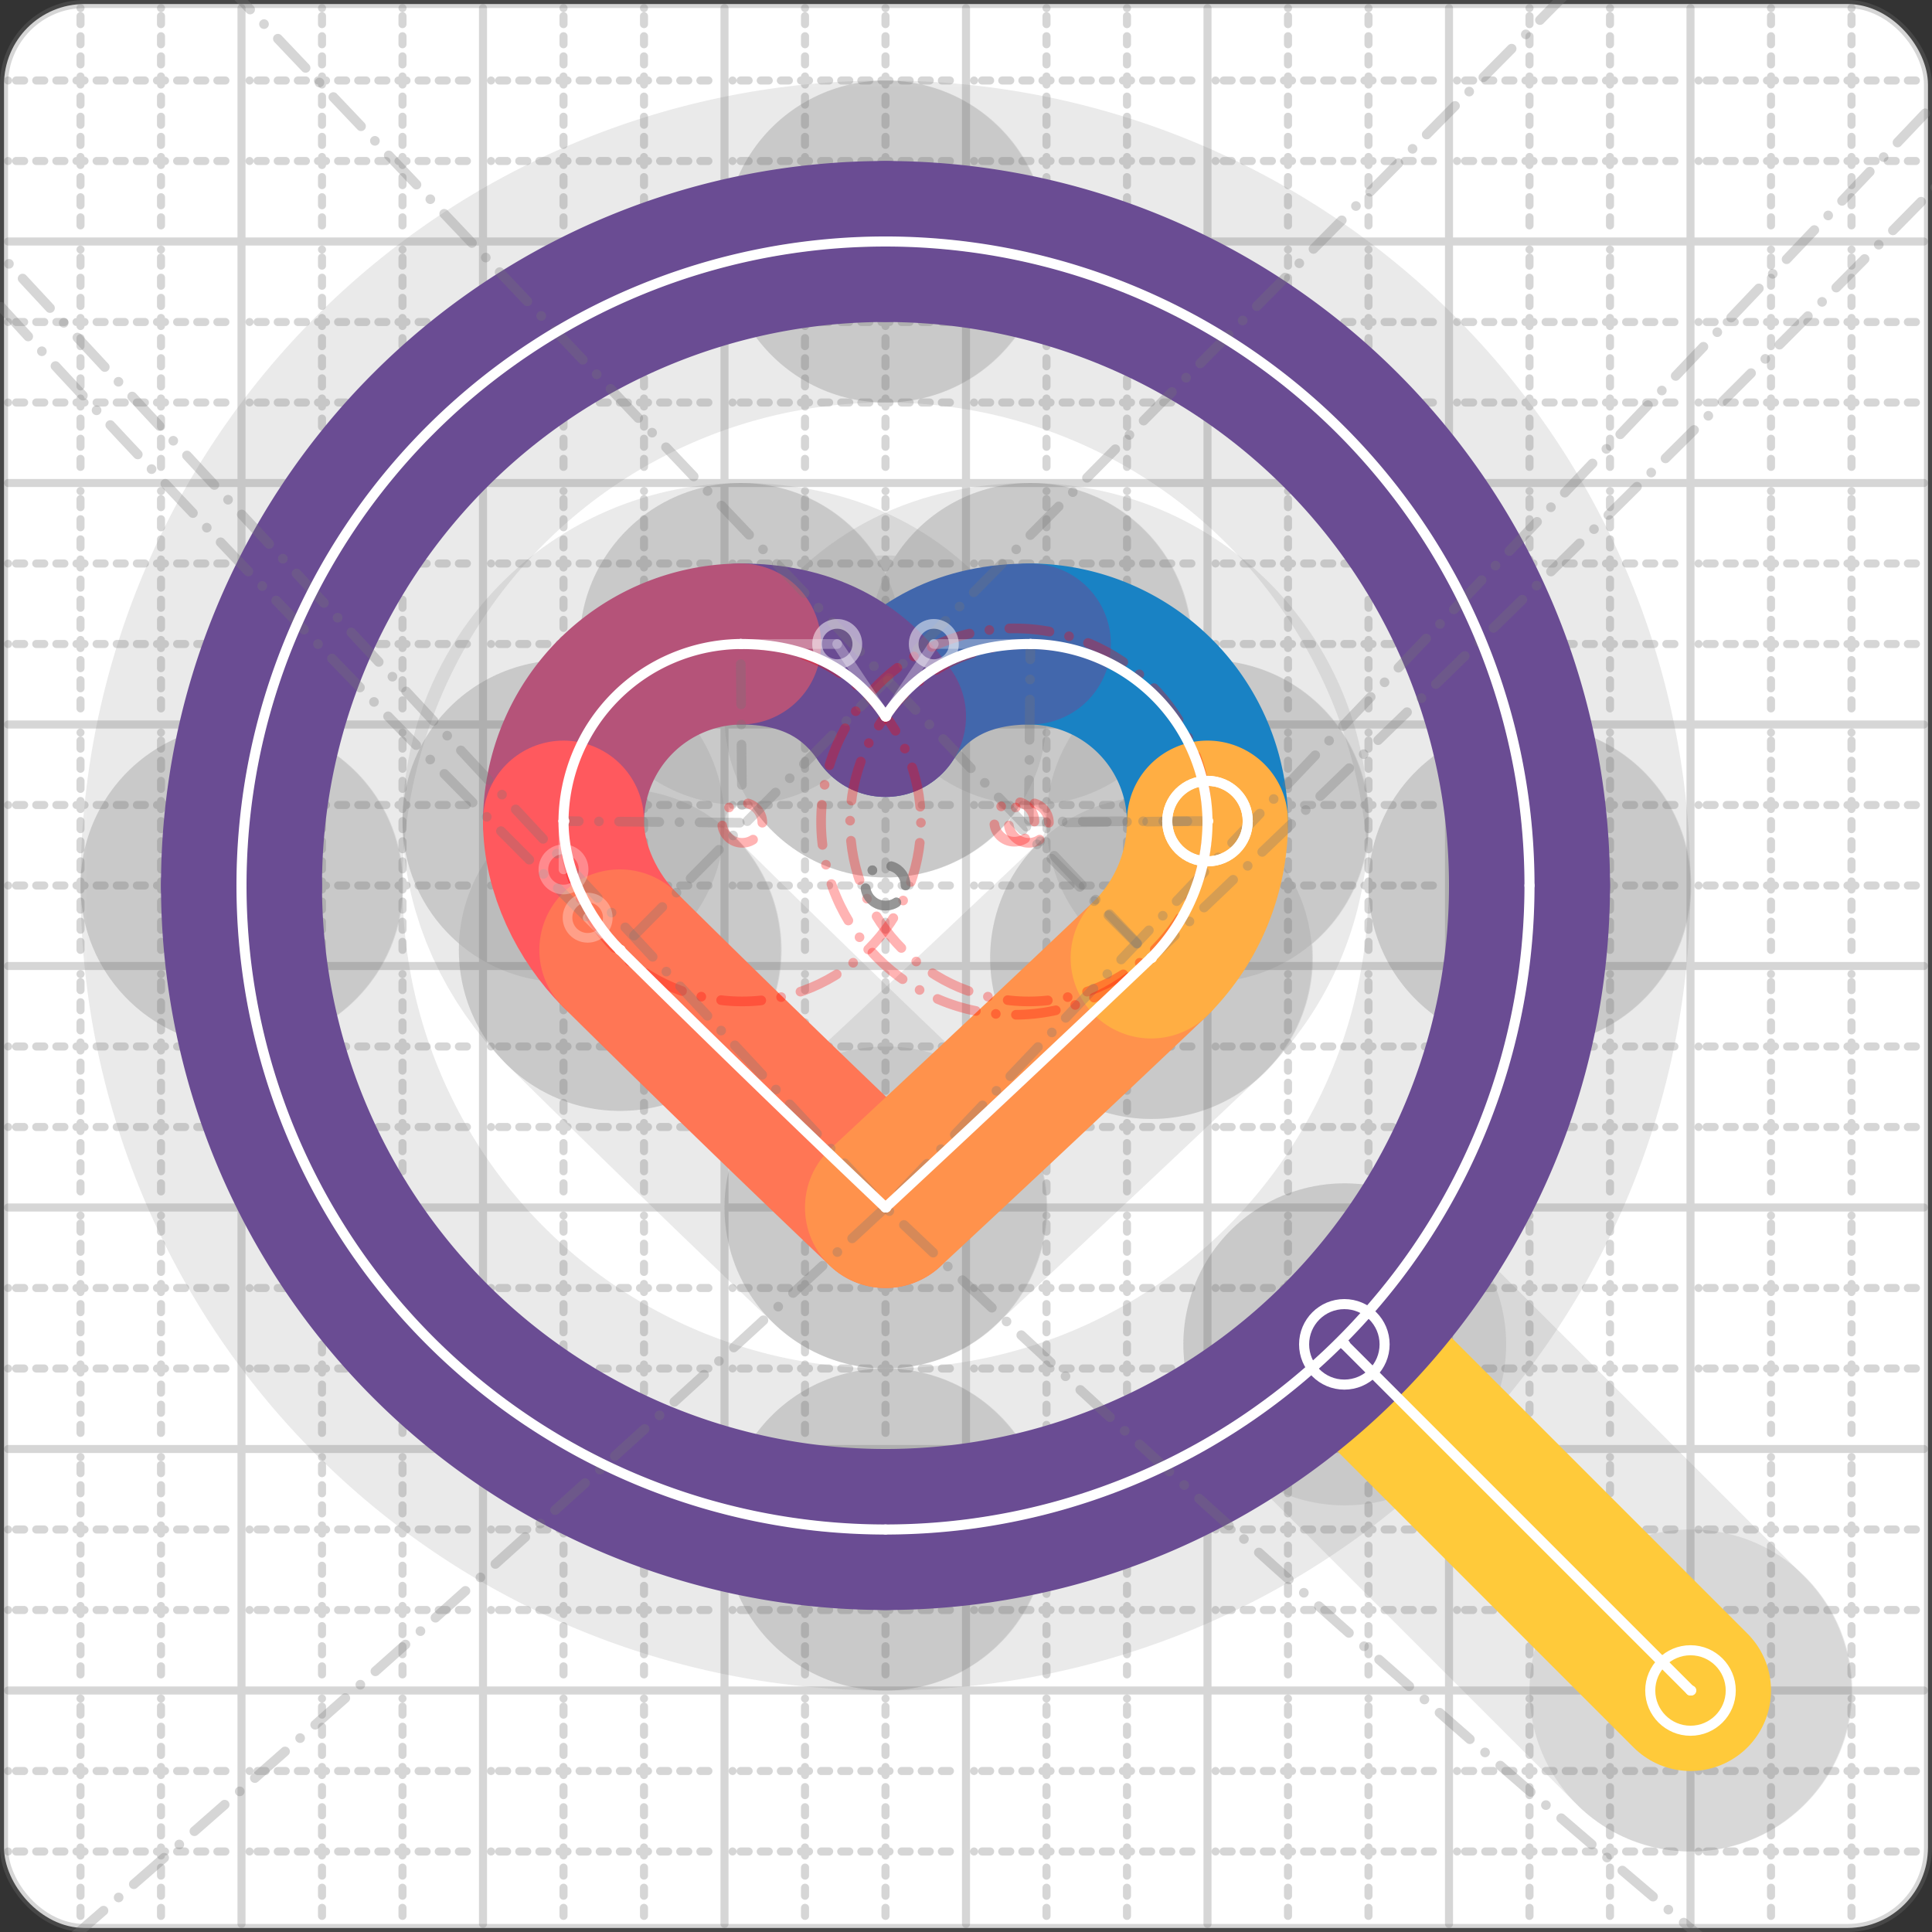 <svg xmlns="http://www.w3.org/2000/svg" width="24" height="24" viewBox="0 0 24 24" fill="none" stroke="currentColor" stroke-width="2" stroke-linecap="round" stroke-linejoin="round"><rect x="0" y="0" width="24" height="24" fill="#333333" stroke="none"/><style>
  @media screen and (prefers-color-scheme: light) {
    .svg-preview-grid-rect { fill: none }
  }
  @media screen and (prefers-color-scheme: dark) {
    .svg-preview-grid-rect { fill: none }
    .svg
    .svg-preview-grid-group,
    .svg-preview-radii-group,
    .svg-preview-shadow-mask-group,
    .svg-preview-shadow-group {
      stroke: #fff;
    }
  }
</style><g class="svg-preview-grid-group" stroke-linecap="butt" stroke-width="0.1" stroke="#777" stroke-opacity="0.3"><rect class="svg-preview-grid-rect" width="23.9" height="23.9" x="0.05" y="0.05" rx="1" fill="#fff"></rect><path stroke-dasharray="0 0.1 0.1 0.15 0.1 0.15 0.1 0.15 0.1 0.15 0.1 0.15 0.1 0.15 0.1 0.15 0.1 0.15 0.1 0.15 0.1 0.15 0.1 0.15 0 0.15" stroke-width="0.1" d="M0.1 1h23.8M1 0.1v23.8M0.1 2h23.8M2 0.1v23.8M0.1 4h23.8M4 0.1v23.8M0.1 5h23.8M5 0.1v23.8M0.1 7h23.8M7 0.1v23.8M0.1 8h23.8M8 0.1v23.8M0.1 10h23.8M10 0.1v23.8M0.1 11h23.8M11 0.1v23.8M0.1 13h23.8M13 0.1v23.8M0.1 14h23.8M14 0.1v23.8M0.1 16h23.8M16 0.1v23.8M0.1 17h23.8M17 0.1v23.8M0.1 19h23.8M19 0.1v23.8M0.1 20h23.8M20 0.1v23.8M0.1 22h23.8M22 0.1v23.8M0.1 23h23.8M23 0.1v23.8"></path><path d="M0.1 3h23.8M3 0.1v23.8M0.1 6h23.8M6 0.1v23.8M0.1 9h23.8M9 0.1v23.8M0.1 12h23.8M12 0.1v23.8M0.1 15h23.8M15 0.1v23.8M0.1 18h23.8M18 0.1v23.8M0.1 21h23.8M21 0.1v23.8"></path></g><g class="svg-preview-shadow-mask-group" stroke-width="4" stroke="#777" stroke-opacity="0.15"><mask id="svg-preview-shadow-mask-0" maskUnits="userSpaceOnUse" stroke-opacity="1" stroke-width="4" stroke="#000"><rect x="0" y="0" width="24" height="24" fill="#fff" stroke="none" rx="1"></rect><path d="M15 10.2h.01M12.8 8h.01M11 8.9h.01M9.2 8h.01M7 10.2h.01M7.7 11.8h.01M11 15h.01M14.3 11.9h.01M15 10.2h.01"></path></mask><mask id="svg-preview-shadow-mask-1" maskUnits="userSpaceOnUse" stroke-opacity="1" stroke-width="4" stroke="#000"><rect x="0" y="0" width="24" height="24" fill="#fff" stroke="none" rx="1"></rect><path d="M21 21h.01M16.7 16.7h.01"></path></mask><mask id="svg-preview-shadow-mask-2" maskUnits="userSpaceOnUse" stroke-opacity="1" stroke-width="4" stroke="#000"><rect x="0" y="0" width="24" height="24" fill="#fff" stroke="none" rx="1"></rect><path d="M11 3h.01M19 11h.01M11 19h.01M3 11h.01"></path></mask></g><g class="svg-preview-shadow-group" stroke-width="4" stroke="#777" stroke-opacity="0.15"><path mask="url(#svg-preview-shadow-mask-0)" d="M 15 10.2 A2.22 2.22 0 0 0 12.8 8"></path><path mask="url(#svg-preview-shadow-mask-0)" d="M 12.8 8 Q11.6 8 11 8.9"></path><path mask="url(#svg-preview-shadow-mask-0)" d="M 11 8.9 Q10.4 8 9.2 8"></path><path mask="url(#svg-preview-shadow-mask-0)" d="M 9.2 8 A2.22 2.22 0 0 0 7 10.2"></path><path mask="url(#svg-preview-shadow-mask-0)" d="M 7 10.2 C7 10.8 7.3 11.4 7.7 11.8"></path><path mask="url(#svg-preview-shadow-mask-0)" d="M 7.7 11.8 A227 227 0 0 0 11 15"></path><path mask="url(#svg-preview-shadow-mask-0)" d="M 11 15 A404 404 0 0 0 14.3 11.9"></path><path mask="url(#svg-preview-shadow-mask-0)" d="M 14.3 11.9 A2.4 2.4 0 0 0 15 10.2"></path><path mask="url(#svg-preview-shadow-mask-1)" d="M 21 21 L 16.7 16.7"></path><path mask="url(#svg-preview-shadow-mask-2)" d="M 11 3 A8 8 0 0 1 19 11"></path><path mask="url(#svg-preview-shadow-mask-2)" d="M 19 11 A8 8 0 0 1 11 19"></path><path mask="url(#svg-preview-shadow-mask-2)" d="M 11 19 A8 8 0 0 1 3 11"></path><path mask="url(#svg-preview-shadow-mask-2)" d="M 3 11 A8 8 0 0 1 11 3"></path><path d="M15 10.2h.01M12.8 8h.01M11 8.9h.01M9.2 8h.01M7 10.2h.01M7.7 11.8h.01M11 15h.01M14.3 11.9h.01M15 10.2h.01M21 21h.01M16.7 16.7h.01M11 3h.01M19 11h.01M11 19h.01M3 11h.01"></path></g><g class="svg-preview-handles-group" stroke-width="0.12" stroke="#777" stroke-opacity="0.6"><path d="M12.8 8 11.6 8"></path><circle cy="8" cx="11.6" r="0.25"></circle><path d="M11 8.9 11.6 8"></path><circle cy="8" cx="11.6" r="0.25"></circle><path d="M11 8.9 10.4 8"></path><circle cy="8" cx="10.4" r="0.25"></circle><path d="M9.2 8 10.4 8"></path><circle cy="8" cx="10.4" r="0.25"></circle><path d="M7 10.2 7 10.8"></path><circle cy="10.8" cx="7" r="0.25"></circle><path d="M7.7 11.8 7.3 11.4"></path><circle cy="11.4" cx="7.3" r="0.25"></circle></g><g class="svg-preview-colored-path-group"><path d="M 15 10.2 A2.22 2.22 0 0 0 12.8 8" stroke="#1982c4"></path><path d="M 12.8 8 Q11.6 8 11 8.9" stroke="#4267AC"></path><path d="M 11 8.9 Q10.4 8 9.2 8" stroke="#6a4c93"></path><path d="M 9.2 8 A2.22 2.22 0 0 0 7 10.2" stroke="#B55379"></path><path d="M 7 10.2 C7 10.8 7.3 11.4 7.7 11.8" stroke="#FF595E"></path><path d="M 7.7 11.8 A227 227 0 0 0 11 15" stroke="#FF7655"></path><path d="M 11 15 A404 404 0 0 0 14.3 11.9" stroke="#ff924c"></path><path d="M 14.3 11.9 A2.4 2.4 0 0 0 15 10.2" stroke="#FFAE43"></path><path d="M 21 21 L 16.7 16.7" stroke="#ffca3a"></path><path d="M 11 3 A8 8 0 0 1 19 11" stroke="#6a4c93"></path><path d="M 19 11 A8 8 0 0 1 11 19" stroke="#6a4c93"></path><path d="M 11 19 A8 8 0 0 1 3 11" stroke="#6a4c93"></path><path d="M 3 11 A8 8 0 0 1 11 3" stroke="#6a4c93"></path></g><g class="svg-preview-radii-group" stroke-width="0.12" stroke-dasharray="0 0.25 0.25" stroke="#777" stroke-opacity="0.3"><path d="M15 10.2 12.78 10.22 12.8 8"></path><circle cy="10.22" cx="12.78" r="0.25" stroke-dasharray="0" stroke="red"></circle><circle cy="10.22" cx="12.78" r="2.22" stroke="red"></circle><path d="M9.2 8 9.22 10.22 7 10.2"></path><circle cy="10.22" cx="9.22" r="0.25" stroke-dasharray="0" stroke="red"></circle><circle cy="10.22" cx="9.22" r="2.22" stroke="red"></circle><path d="M7.7 11.8 167.367 -149.555 11 15"></path><circle cy="-149.555" cx="167.367" r="0.25" stroke-dasharray="0" stroke="red"></circle><circle cy="-149.555" cx="167.367" r="227"></circle><path d="M11 15 -263.955 -281 14.3 11.9"></path><circle cy="-281" cx="-263.955" r="0.25" stroke-dasharray="0" stroke="red"></circle><circle cy="-281" cx="-263.955" r="404"></circle><path d="M14.3 11.9 12.6 10.206 15 10.2"></path><circle cy="10.206" cx="12.6" r="0.25" stroke-dasharray="0" stroke="red"></circle><circle cy="10.206" cx="12.6" r="2.4" stroke="red"></circle><circle cy="11" cx="11" r="0.25" stroke-dasharray="0"></circle><circle cy="11" cx="11" r="8"></circle><circle cy="11" cx="11" r="0.25" stroke-dasharray="0"></circle><circle cy="11" cx="11" r="8"></circle><circle cy="11" cx="11" r="0.25" stroke-dasharray="0"></circle><circle cy="11" cx="11" r="8"></circle><circle cy="11" cx="11" r="0.25" stroke-dasharray="0"></circle><circle cy="11" cx="11" r="8"></circle></g><g class="svg-preview-control-path-marker-mask-group" stroke-width="1" stroke="#000"><mask id="svg-preview-control-path-marker-mask-0" maskUnits="userSpaceOnUse"><rect x="0" y="0" width="24" height="24" fill="#fff" stroke="none" rx="1"></rect><path d="M15 10.2h.01"></path><path d="M12.8 8h.01"></path></mask><mask id="svg-preview-control-path-marker-mask-1" maskUnits="userSpaceOnUse"><rect x="0" y="0" width="24" height="24" fill="#fff" stroke="none" rx="1"></rect><path d="M12.8 8h.01"></path><path d="M11 8.9h.01"></path></mask><mask id="svg-preview-control-path-marker-mask-2" maskUnits="userSpaceOnUse"><rect x="0" y="0" width="24" height="24" fill="#fff" stroke="none" rx="1"></rect><path d="M11 8.9h.01"></path><path d="M9.2 8h.01"></path></mask><mask id="svg-preview-control-path-marker-mask-3" maskUnits="userSpaceOnUse"><rect x="0" y="0" width="24" height="24" fill="#fff" stroke="none" rx="1"></rect><path d="M9.2 8h.01"></path><path d="M7 10.2h.01"></path></mask><mask id="svg-preview-control-path-marker-mask-4" maskUnits="userSpaceOnUse"><rect x="0" y="0" width="24" height="24" fill="#fff" stroke="none" rx="1"></rect><path d="M7 10.2h.01"></path><path d="M7.7 11.8h.01"></path></mask><mask id="svg-preview-control-path-marker-mask-5" maskUnits="userSpaceOnUse"><rect x="0" y="0" width="24" height="24" fill="#fff" stroke="none" rx="1"></rect><path d="M7.7 11.8h.01"></path><path d="M11 15h.01"></path></mask><mask id="svg-preview-control-path-marker-mask-6" maskUnits="userSpaceOnUse"><rect x="0" y="0" width="24" height="24" fill="#fff" stroke="none" rx="1"></rect><path d="M11 15h.01"></path><path d="M14.3 11.9h.01"></path></mask><mask id="svg-preview-control-path-marker-mask-7" maskUnits="userSpaceOnUse"><rect x="0" y="0" width="24" height="24" fill="#fff" stroke="none" rx="1"></rect><path d="M14.3 11.9h.01"></path><path d="M15 10.2h.01"></path></mask><mask id="svg-preview-control-path-marker-mask-8" maskUnits="userSpaceOnUse"><rect x="0" y="0" width="24" height="24" fill="#fff" stroke="none" rx="1"></rect><path d="M21 21h.01"></path><path d="M16.7 16.7h.01"></path></mask></g><g class="svg-preview-control-path-group" stroke="#fff" stroke-width="0.125"><path mask="url(#svg-preview-control-path-marker-mask-0)" d="M 15 10.2 A2.22 2.22 0 0 0 12.8 8"></path><path mask="url(#svg-preview-control-path-marker-mask-1)" d="M 12.8 8 Q11.6 8 11 8.9"></path><path mask="url(#svg-preview-control-path-marker-mask-2)" d="M 11 8.9 Q10.4 8 9.2 8"></path><path mask="url(#svg-preview-control-path-marker-mask-3)" d="M 9.2 8 A2.22 2.22 0 0 0 7 10.2"></path><path mask="url(#svg-preview-control-path-marker-mask-4)" d="M 7 10.2 C7 10.8 7.3 11.4 7.7 11.8"></path><path mask="url(#svg-preview-control-path-marker-mask-5)" d="M 7.7 11.8 A227 227 0 0 0 11 15"></path><path mask="url(#svg-preview-control-path-marker-mask-6)" d="M 11 15 A404 404 0 0 0 14.3 11.9"></path><path mask="url(#svg-preview-control-path-marker-mask-7)" d="M 14.3 11.9 A2.4 2.4 0 0 0 15 10.2"></path><path mask="url(#svg-preview-control-path-marker-mask-8)" d="M 21 21 L 16.7 16.7"></path><path d="M 11 3 A8 8 0 0 1 19 11"></path><path d="M 19 11 A8 8 0 0 1 11 19"></path><path d="M 11 19 A8 8 0 0 1 3 11"></path><path d="M 3 11 A8 8 0 0 1 11 3"></path></g><g class="svg-preview-control-path-marker-group" stroke="#fff" stroke-width="0.125"><path d="M15 10.2h.01M12.8 8h.01M12.8 8h.01M11 8.9h.01M11 8.9h.01M9.2 8h.01M9.2 8h.01M7 10.2h.01M7 10.2h.01M7.7 11.8h.01M7.7 11.8h.01M11 15h.01M11 15h.01M14.3 11.9h.01M14.3 11.9h.01M15 10.2h.01M21 21h.01M16.7 16.7h.01"></path><circle cx="15" cy="10.2" r="0.5"></circle><circle cx="15" cy="10.2" r="0.5"></circle><circle cx="21" cy="21" r="0.5"></circle><circle cx="16.7" cy="16.7" r="0.5"></circle></g><g class="svg-preview-handles-group" stroke-width="0.12" stroke="#FFF" stroke-opacity="0.3"><path d="M12.8 8 11.6 8"></path><circle cy="8" cx="11.6" r="0.25"></circle><path d="M11 8.9 11.6 8"></path><circle cy="8" cx="11.6" r="0.25"></circle><path d="M11 8.9 10.4 8"></path><circle cy="8" cx="10.4" r="0.25"></circle><path d="M9.2 8 10.4 8"></path><circle cy="8" cx="10.4" r="0.25"></circle><path d="M7 10.2 7 10.8"></path><circle cy="10.8" cx="7" r="0.25"></circle><path d="M7.7 11.8 7.3 11.4"></path><circle cy="11.4" cx="7.3" r="0.25"></circle></g></svg>
